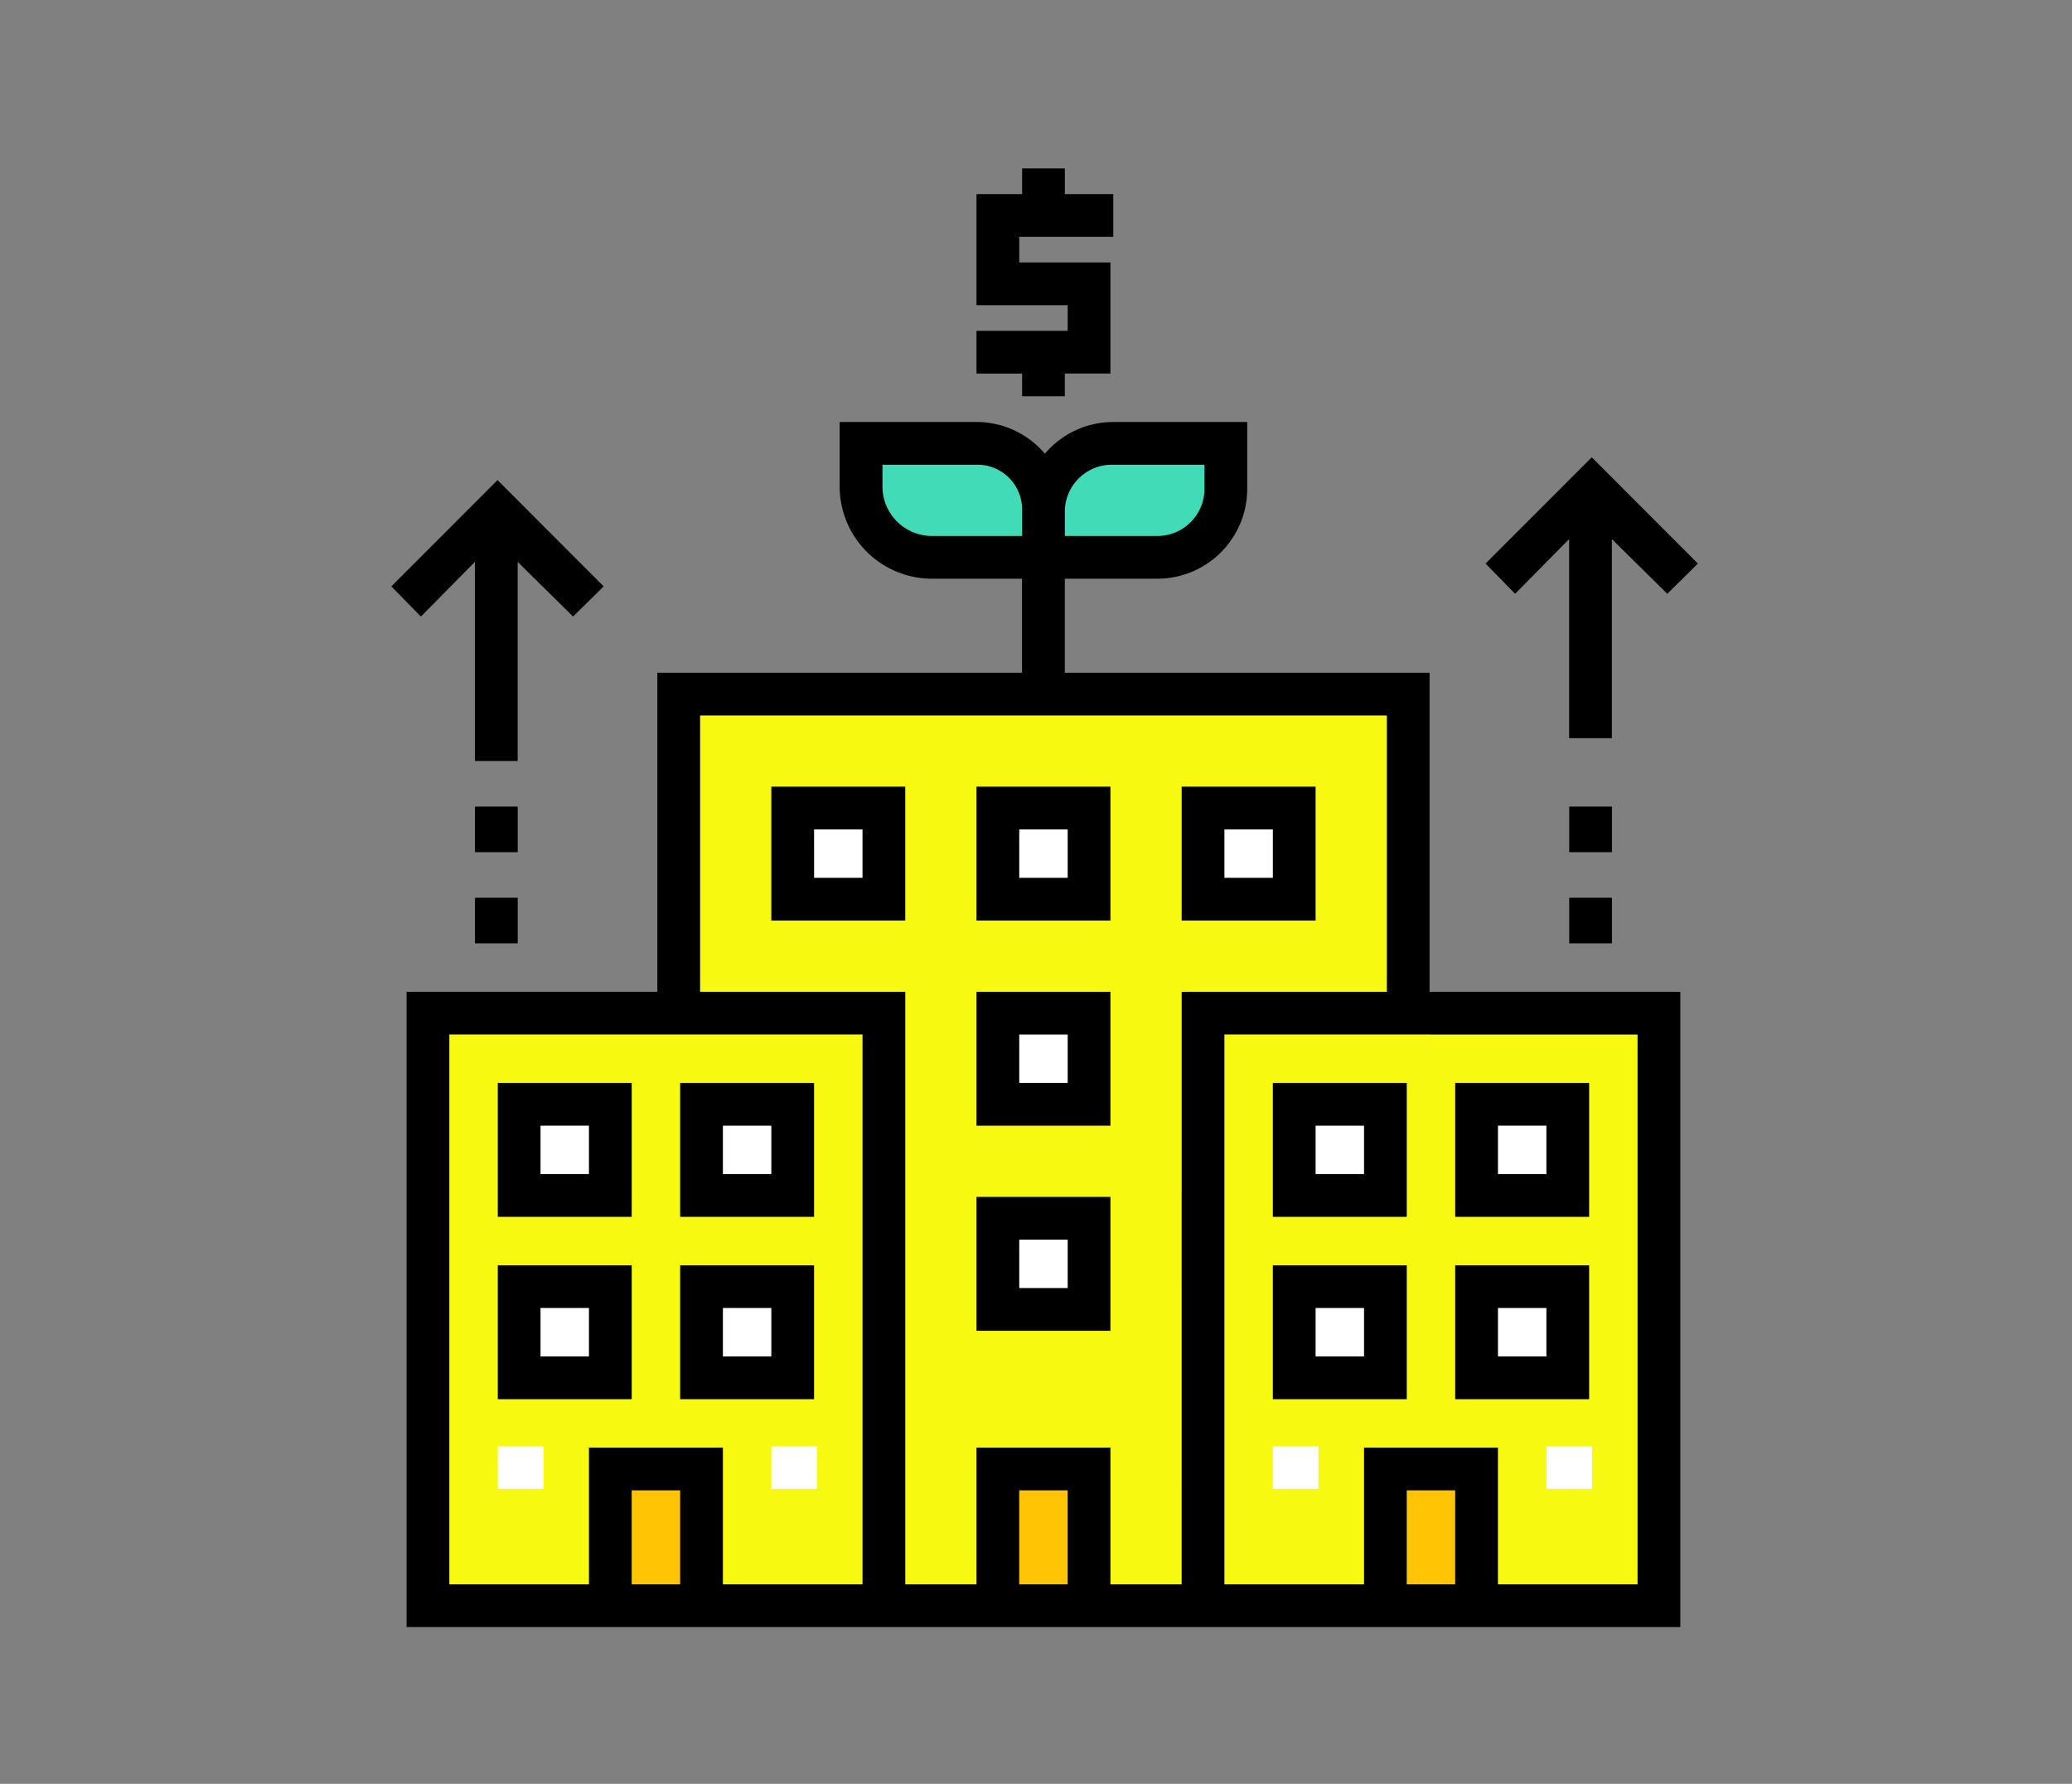 <?xml version="1.0" encoding="UTF-8"?> <svg xmlns="http://www.w3.org/2000/svg" width="180" height="155" viewBox="0 0 180 155"><rect x="0" y="0" width="180" height="155" fill="#808080" stroke="none"/><g id="guide-house-icon-1-1" transform="translate(-146 -2296)"><rect id="Rectangle_24164" data-name="Rectangle 24164" width="180" height="155" transform="translate(146 2296)" fill="none" opacity="0.44"></rect><g id="guide-house-icon-1" transform="translate(153.258 2310.637)"><rect id="Rectangle_24103" data-name="Rectangle 24103" width="63.372" height="79.215" transform="translate(51.829 45.548)" fill="#f7f910"></rect><g id="Group_49785" data-name="Group 49785" transform="translate(51.829 69.313)"><rect id="Rectangle_24104" data-name="Rectangle 24104" width="21.784" height="55.45" fill="#f7f910"></rect><rect id="Rectangle_24105" data-name="Rectangle 24105" width="21.784" height="55.45" transform="translate(41.588)" fill="#f7f910"></rect></g><g id="Group_49786" data-name="Group 49786" transform="translate(61.73 55.45)"><rect id="Rectangle_24106" data-name="Rectangle 24106" width="7.921" height="7.921" fill="#fff"></rect><rect id="Rectangle_24107" data-name="Rectangle 24107" width="7.921" height="7.921" transform="translate(35.647)" fill="#fff"></rect><rect id="Rectangle_24108" data-name="Rectangle 24108" width="7.921" height="7.921" transform="translate(17.823)" fill="#fff"></rect><rect id="Rectangle_24109" data-name="Rectangle 24109" width="7.921" height="7.921" transform="translate(17.823 17.823)" fill="#fff"></rect><rect id="Rectangle_24110" data-name="Rectangle 24110" width="7.921" height="7.921" transform="translate(17.823 35.647)" fill="#fff"></rect></g><path id="Path_175469" data-name="Path 175469" d="M240.078,467.882V456H248v11.882" transform="translate(-160.525 -343.119)" fill="#ffc403"></path><rect id="Rectangle_24111" data-name="Rectangle 24111" width="39.607" height="51.489" transform="translate(97.377 73.273)" fill="#f7f910"></rect><rect id="Rectangle_24112" data-name="Rectangle 24112" width="7.921" height="11.882" transform="translate(113.22 112.881)" fill="#ffc403"></rect><g id="Group_49787" data-name="Group 49787" transform="translate(105.298 81.195)"><rect id="Rectangle_24113" data-name="Rectangle 24113" width="7.921" height="7.921" fill="#fff"></rect><rect id="Rectangle_24114" data-name="Rectangle 24114" width="7.921" height="7.921" transform="translate(0 15.843)" fill="#fff"></rect><rect id="Rectangle_24115" data-name="Rectangle 24115" width="7.921" height="7.921" transform="translate(15.843 15.843)" fill="#fff"></rect><rect id="Rectangle_24116" data-name="Rectangle 24116" width="7.921" height="7.921" transform="translate(15.843)" fill="#fff"></rect></g><rect id="Rectangle_24117" data-name="Rectangle 24117" width="39.607" height="51.489" transform="translate(30.045 73.273)" fill="#f7f910"></rect><rect id="Rectangle_24118" data-name="Rectangle 24118" width="7.921" height="11.882" transform="translate(45.887 112.881)" fill="#ffc403"></rect><g id="Group_49788" data-name="Group 49788" transform="translate(37.966 81.195)"><rect id="Rectangle_24119" data-name="Rectangle 24119" width="7.921" height="7.921" fill="#fff"></rect><rect id="Rectangle_24120" data-name="Rectangle 24120" width="7.921" height="7.921" transform="translate(0 15.843)" fill="#fff"></rect><rect id="Rectangle_24121" data-name="Rectangle 24121" width="7.921" height="7.921" transform="translate(15.843)" fill="#fff"></rect><rect id="Rectangle_24122" data-name="Rectangle 24122" width="7.921" height="7.921" transform="translate(15.843 15.843)" fill="#fff"></rect></g><g id="Group_49789" data-name="Group 49789" transform="translate(67.671 23.764)"><path id="Path_175470" data-name="Path 175470" d="M265.98,105.9h-9.9v-3.961A5.941,5.941,0,0,1,262.019,96h9.9v3.961A5.941,5.941,0,0,1,265.98,105.9Z" transform="translate(-240.235 -96)" fill="#42dbb7"></path><path id="Path_175471" data-name="Path 175471" d="M198.019,105.9h9.9v-3.961A5.941,5.941,0,0,0,201.98,96h-9.9v3.961A5.941,5.941,0,0,0,198.019,105.9Z" transform="translate(-192.078 -96)" fill="#42dbb7"></path></g><g id="Group_49790" data-name="Group 49790" transform="translate(35.986 111.024)"><rect id="Rectangle_24123" data-name="Rectangle 24123" width="3.961" height="3.713" fill="#fff"></rect><rect id="Rectangle_24124" data-name="Rectangle 24124" width="3.961" height="3.713" transform="translate(23.764)" fill="#fff"></rect><rect id="Rectangle_24125" data-name="Rectangle 24125" width="3.961" height="3.713" transform="translate(67.332)" fill="#fff"></rect><rect id="Rectangle_24126" data-name="Rectangle 24126" width="3.961" height="3.713" transform="translate(91.097)" fill="#fff"></rect></g><path id="Path_175472" data-name="Path 175472" d="M120.947,110.784H89.261v-8.169H97.43a7.809,7.809,0,0,0,7.674-7.921V89H93.469a7.782,7.782,0,0,0-5.941,2.755A7.782,7.782,0,0,0,81.587,89H69.7v5.694a8.02,8.02,0,0,0,7.921,7.921h7.921v8.169H53.862v27.725H32.078v55.2H142.731v-55.2H120.947ZM89.261,96.674a4.093,4.093,0,0,1,4.208-3.961h7.921v1.98A4.093,4.093,0,0,1,97.43,98.9H89.261ZM77.626,98.9a4.3,4.3,0,0,1-4.208-4.208v-1.98h8.169a3.881,3.881,0,0,1,3.961,3.961V98.9ZM55.842,190H51.634V181.83h4.208Zm15.843,0H59.556V178.116H47.921V190H35.791V142.222H71.685Zm17.823,0H85.3V181.83h4.208Zm9.9,0H93.222V178.116H81.587V190H75.4V138.509H57.575V114.5h59.658v24.012H99.41Zm23.764,0h-4.208V181.83h4.208Zm15.843-47.776V190h-12.13V178.116H115.253V190h-12.13V142.222Z" transform="translate(-4.014 -66.968)"></path><path id="Path_175473" data-name="Path 175473" d="M160.078,228.635h11.635V217H160.078Zm3.713-7.921H168v4.208h-4.208Z" transform="translate(-100.329 -163.283)"></path><path id="Path_175474" data-name="Path 175474" d="M304.078,228.635h11.635V217H304.078Zm3.713-7.921H312v4.208h-4.208Z" transform="translate(-208.682 -163.283)"></path><path id="Path_175475" data-name="Path 175475" d="M232.078,228.635h11.635V217H232.078Zm3.713-7.921H240v4.208h-4.208Z" transform="translate(-154.505 -163.283)"></path><path id="Path_175476" data-name="Path 175476" d="M232.078,300.635h11.635V289H232.078Zm3.713-7.921H240v4.208h-4.208Z" transform="translate(-154.505 -217.459)"></path><path id="Path_175477" data-name="Path 175477" d="M232.078,372.635h11.635V361H232.078Zm3.713-7.921H240v4.208h-4.208Z" transform="translate(-154.505 -271.636)"></path><path id="Path_175478" data-name="Path 175478" d="M347.713,321H336.078v11.635h11.635ZM344,328.921h-4.208v-4.208H344Z" transform="translate(-232.761 -241.538)"></path><path id="Path_175479" data-name="Path 175479" d="M347.713,385H336.078v11.635h11.635ZM344,392.921h-4.208v-4.208H344Z" transform="translate(-232.761 -289.695)"></path><path id="Path_175480" data-name="Path 175480" d="M411.713,385H400.078v11.635h11.635ZM408,392.921h-4.208v-4.208H408Z" transform="translate(-280.918 -289.695)"></path><path id="Path_175481" data-name="Path 175481" d="M411.713,321H400.078v11.635h11.635ZM408,328.921h-4.208v-4.208H408Z" transform="translate(-280.918 -241.538)"></path><path id="Path_175482" data-name="Path 175482" d="M75.713,321H64.078v11.635H75.713ZM72,328.921H67.791v-4.208H72Z" transform="translate(-28.093 -241.538)"></path><path id="Path_175483" data-name="Path 175483" d="M75.713,385H64.078v11.635H75.713ZM72,392.921H67.791v-4.208H72Z" transform="translate(-28.093 -289.695)"></path><path id="Path_175484" data-name="Path 175484" d="M139.713,321H128.078v11.635h11.635ZM136,328.921h-4.208v-4.208H136Z" transform="translate(-76.25 -241.538)"></path><path id="Path_175485" data-name="Path 175485" d="M139.713,385H128.078v11.635h11.635ZM136,392.921h-4.208v-4.208H136Z" transform="translate(-76.25 -289.695)"></path><path id="Path_175486" data-name="Path 175486" d="M236.039,19.8h3.713v-1.98h3.961V8.169h-7.921V5.941h8.169V2.228h-4.208V0h-3.713V2.228h-3.961v9.654H240V14.11h-7.921v3.713h3.961Z" transform="translate(-154.505)"></path><path id="Path_175487" data-name="Path 175487" d="M34,116.5v17.3h3.713V116.5l4.814,4.752,2.657-2.625-9.219-9.234-9.227,9.234,2.568,2.625Z" transform="translate(0 -82.314)"></path><rect id="Rectangle_24127" data-name="Rectangle 24127" width="3.713" height="3.961" transform="translate(34.005 63.372)"></rect><rect id="Rectangle_24128" data-name="Rectangle 24128" width="3.713" height="3.961" transform="translate(34.005 55.45)"></rect><g id="Group_49800" data-name="Group 49800"><path id="Path_175488" data-name="Path 175488" d="M418,108.5v17.3h3.713V108.5l4.814,4.752,2.657-2.625-9.219-9.234-9.227,9.234,2.568,2.625Z" transform="translate(-288.943 -76.294)"></path><rect id="Rectangle_24129" data-name="Rectangle 24129" width="3.713" height="3.961" transform="translate(129.063 63.372)"></rect><rect id="Rectangle_24130" data-name="Rectangle 24130" width="3.713" height="3.961" transform="translate(129.063 55.45)"></rect></g></g></g></svg> 